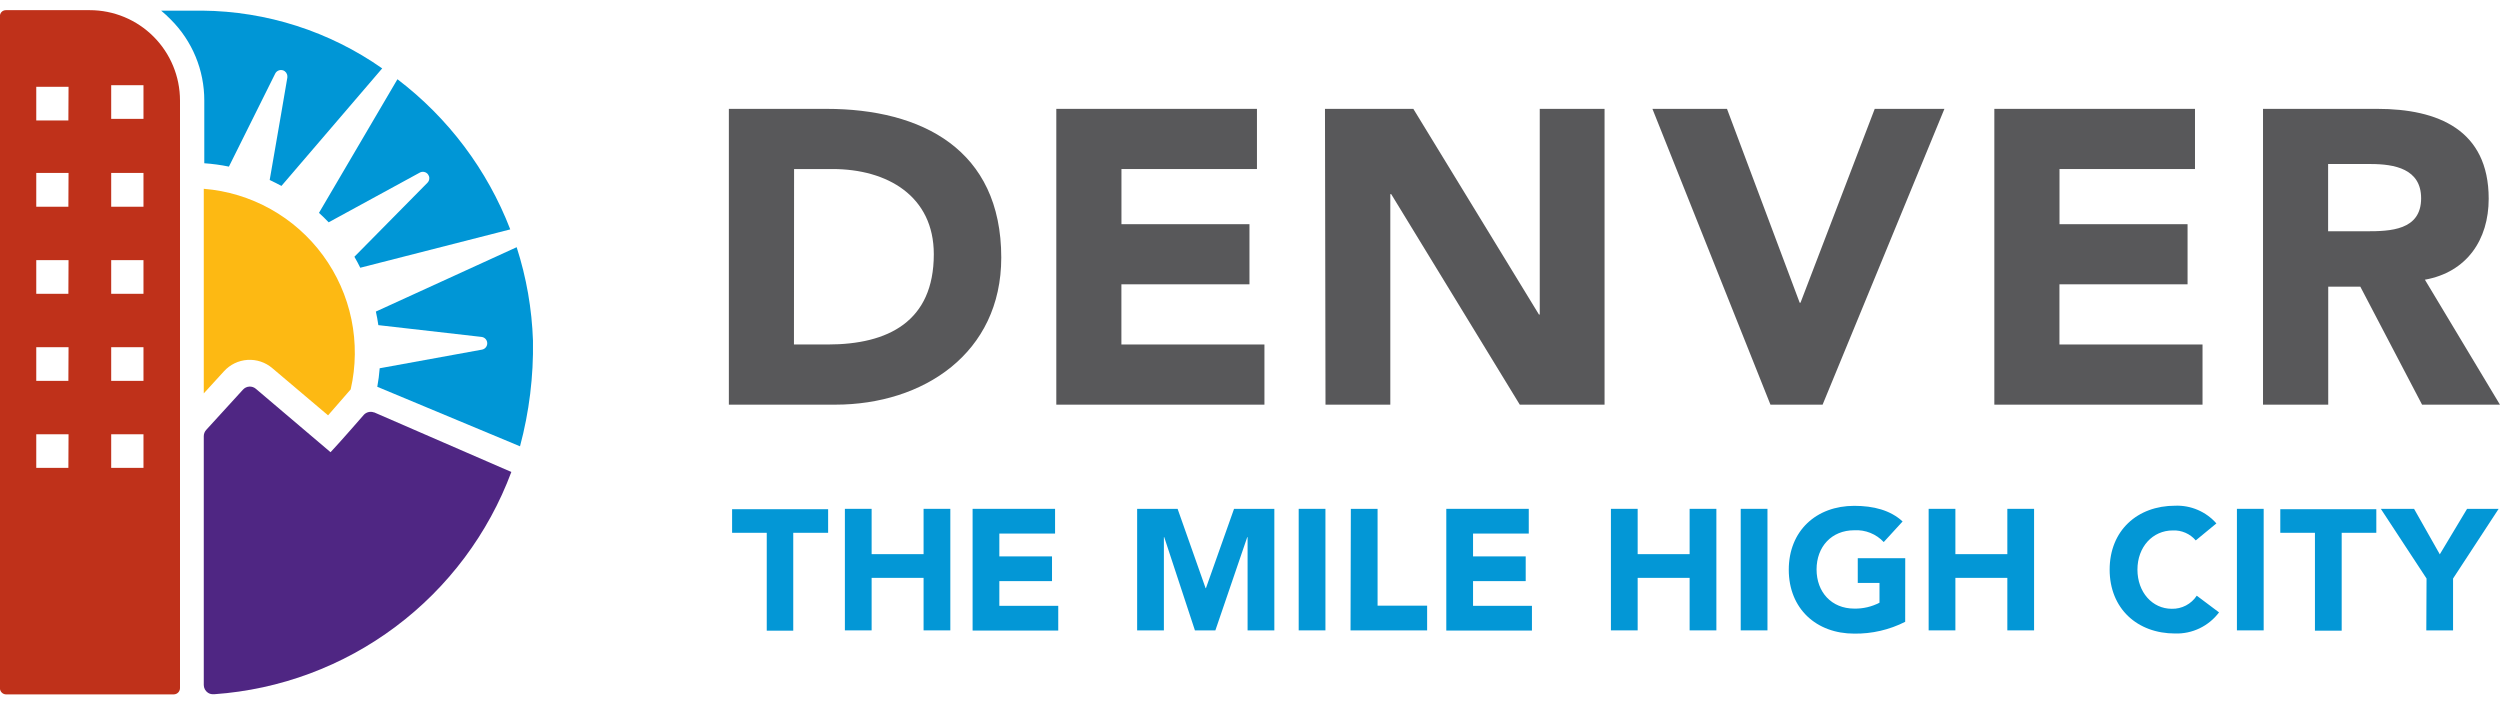 <?xml version="1.0" encoding="UTF-8"?>
<svg xmlns="http://www.w3.org/2000/svg" width="220" height="62" viewBox="0 0 220 62" fill="none"><g clip-path="url(#clip0_8462_66819)"><path d="M64.14 9.58H72.73C81.102 9.58 88.111 13.146 88.111 22.668C88.111 31.088 81.247 35.61 73.502 35.61H64.14V9.58ZM69.868 30.315H72.844C78.163 30.315 82.175 28.29 82.175 22.372C82.175 17.263 78.1 14.875 73.259 14.875H69.879L69.868 30.315Z" fill="#58585A"/><path d="M92.955 9.58H110.612V14.875H98.688V19.729H109.953V25.019H98.683V30.315H111.27V35.61H92.955V9.58Z" fill="#58585A"/><path d="M116.598 9.58H124.374L135.426 27.677H135.498V9.58H141.201V35.61H133.741L122.425 17.081H122.347V35.61H116.644L116.598 9.58Z" fill="#58585A"/><path d="M145.413 9.58H151.975L158.372 26.639H158.444L164.976 9.58H171.109L160.389 35.61H155.8L145.413 9.58Z" fill="#58585A"/><path d="M175.502 9.58H193.159V14.875H181.236V19.729H192.505V25.019H181.231V30.315H193.822V35.61H175.502V9.58Z" fill="#58585A"/><path d="M199.145 9.58H209.207C214.526 9.58 219.005 11.417 219.005 17.486C219.005 21.12 217.061 23.955 213.391 24.614L219.995 35.61H213.142L207.709 25.227H204.884V35.61H199.145V9.58ZM204.874 20.352H208.248C210.322 20.352 213.059 20.279 213.059 17.45C213.059 14.854 210.711 14.434 208.616 14.434H204.874V20.352Z" fill="#58585A"/><path d="M67.474 46.886H64.425V44.81H72.875V46.886H69.806V55.499H67.474V46.886Z" fill="#0397D6"/><path d="M74.35 44.778H76.703V48.765H81.275V44.778H83.629V55.473H81.275V50.852H76.703V55.473H74.35V44.778Z" fill="#0397D6"/><path d="M85.589 44.778H92.846V46.954H87.942V48.963H92.577V51.138H87.942V53.313H93.126V55.489H85.589V44.778Z" fill="#0397D6"/><path d="M100.068 44.778H103.629L106.092 51.756H106.123L108.596 44.778H112.142V55.473H109.788V47.27H109.757L106.953 55.473H105.153L102.452 47.27H102.422V55.473H100.068V44.778Z" fill="#0397D6"/><path d="M114.285 44.778H116.638V55.473H114.285V44.778Z" fill="#0397D6"/><path d="M118.874 44.778H121.227V53.298H125.587V55.473H118.847L118.874 44.778Z" fill="#0397D6"/><path d="M127.274 44.778H134.531V46.954H129.628V48.963H134.262V51.138H129.628V53.313H134.811V55.489H127.274V44.778Z" fill="#0397D6"/><path d="M141.761 44.778H144.114V48.765H148.687V44.778H151.041V55.473H148.687V50.852H144.114V55.473H141.761V44.778Z" fill="#0397D6"/><path d="M153.183 44.778H155.537V55.473H153.183V44.778Z" fill="#0397D6"/><path d="M167.656 54.72C166.267 55.424 164.728 55.781 163.172 55.759C159.838 55.759 157.412 53.568 157.412 50.136C157.412 46.705 159.838 44.514 163.172 44.514C164.862 44.514 166.354 44.893 167.428 45.889L165.769 47.701C165.439 47.349 165.036 47.073 164.588 46.893C164.14 46.714 163.658 46.635 163.177 46.663C161.17 46.663 159.858 48.117 159.858 50.11C159.858 52.104 161.17 53.557 163.177 53.557C163.948 53.572 164.711 53.394 165.395 53.038V51.299H163.483V49.124H167.661L167.656 54.72Z" fill="#0397D6"/><path d="M169.721 44.778H172.074V48.765H176.646V44.778H178.999V55.473H176.646V50.852H172.074V55.473H169.721V44.778Z" fill="#0397D6"/><path d="M193.227 47.556C192.979 47.266 192.668 47.036 192.318 46.884C191.967 46.732 191.587 46.661 191.206 46.679C189.427 46.679 188.095 48.132 188.095 50.126C188.095 52.119 189.407 53.573 191.112 53.573C191.547 53.584 191.977 53.485 192.363 53.283C192.749 53.081 193.076 52.784 193.315 52.42L195.275 53.89C194.826 54.486 194.241 54.966 193.57 55.289C192.898 55.613 192.158 55.77 191.413 55.748C188.08 55.748 185.649 53.557 185.649 50.126C185.649 46.694 188.08 44.503 191.413 44.503C192.096 44.476 192.775 44.602 193.403 44.872C194.03 45.141 194.591 45.547 195.042 46.061L193.227 47.556Z" fill="#0397D6"/><path d="M196.849 44.778H199.203V55.473H196.849V44.778Z" fill="#0397D6"/><path d="M203.715 46.886H200.666V44.81H209.116V46.886H206.068V55.499H203.715V46.886Z" fill="#0397D6"/><path d="M213.536 50.91L209.513 44.778H212.437L214.702 48.781L217.103 44.778H219.881L215.869 50.91V55.473H213.515L213.536 50.91Z" fill="#0397D6"/><path d="M28.921 19.563L36.945 15.187C37.065 15.122 37.203 15.103 37.335 15.133C37.468 15.162 37.585 15.238 37.666 15.347C37.736 15.438 37.776 15.549 37.78 15.664C37.782 15.741 37.769 15.817 37.741 15.888C37.714 15.959 37.672 16.024 37.619 16.079L31.186 22.595C31.372 22.912 31.544 23.233 31.704 23.561L44.903 20.186C42.881 14.945 39.444 10.371 34.975 6.973C33.083 10.197 29.905 15.602 28.07 18.732C28.366 18.997 28.646 19.277 28.921 19.563Z" fill="#0096D6"/><path d="M17.977 8.848V14.366C18.706 14.417 19.429 14.515 20.144 14.662L24.219 6.475C24.28 6.353 24.383 6.258 24.509 6.206C24.634 6.153 24.774 6.148 24.903 6.189C25.013 6.225 25.109 6.294 25.178 6.387C25.247 6.481 25.285 6.593 25.287 6.709C25.289 6.747 25.289 6.785 25.287 6.823C25.287 6.823 24.364 12.253 23.732 15.841C24.079 16.002 24.416 16.173 24.768 16.36L33.633 6.018C28.99 2.761 23.47 0.989 17.801 0.936H14.333H14.178C14.475 1.182 14.759 1.443 15.028 1.719C15.965 2.654 16.709 3.764 17.215 4.988C17.721 6.211 17.98 7.523 17.977 8.848Z" fill="#0096D6"/><path d="M46.902 29.983C46.808 27.186 46.324 24.417 45.466 21.754L33.076 27.418C33.164 27.812 33.237 28.207 33.294 28.612L42.386 29.65C42.519 29.668 42.642 29.732 42.732 29.831C42.822 29.931 42.873 30.059 42.878 30.193C42.882 30.327 42.839 30.458 42.755 30.563C42.672 30.668 42.554 30.74 42.423 30.766L33.413 32.407C33.371 32.954 33.3 33.498 33.201 34.037L45.761 39.275C46.571 36.246 46.955 33.118 46.902 29.983Z" fill="#0096D6"/><path d="M17.932 16.609V34.618L19.71 32.672C20.244 32.081 20.986 31.723 21.78 31.671C22.573 31.62 23.356 31.88 23.961 32.396L28.87 36.55L30.861 34.265C31.323 32.241 31.346 30.14 30.926 28.107C30.506 26.073 29.654 24.153 28.427 22.479C27.201 20.804 25.628 19.414 23.817 18.402C22.006 17.39 19.999 16.78 17.932 16.614V16.609Z" fill="#FDB913"/><path d="M32.929 36.29H32.898C32.749 36.236 32.587 36.227 32.433 36.263C32.279 36.299 32.138 36.379 32.027 36.493C32.027 36.493 29.866 38.979 29.088 39.794C28.098 38.948 22.515 34.214 22.515 34.214C22.353 34.075 22.143 34.006 21.931 34.021C21.719 34.035 21.521 34.132 21.379 34.291L18.15 37.827C18.01 37.978 17.933 38.176 17.932 38.382V60.275C17.932 60.409 17.964 60.541 18.026 60.66C18.089 60.778 18.179 60.88 18.29 60.955C18.43 61.051 18.597 61.099 18.767 61.09H18.881C24.648 60.681 30.177 58.621 34.807 55.153C39.438 51.686 42.975 46.958 44.998 41.534L32.929 36.29Z" fill="#4F2683"/><path d="M7.898 0.894H0.511C0.441 0.894 0.371 0.908 0.307 0.936C0.242 0.964 0.184 1.004 0.135 1.055C0.087 1.106 0.049 1.166 0.025 1.232C0 1.299 -0.011 1.369 -0.007 1.439V60.556C-0.007 60.696 0.046 60.832 0.143 60.934C0.239 61.036 0.371 61.098 0.511 61.106H15.291C15.436 61.105 15.575 61.046 15.678 60.943C15.78 60.84 15.839 60.701 15.84 60.556V8.848C15.84 6.738 15.003 4.715 13.514 3.224C12.025 1.732 10.005 0.894 7.898 0.894ZM6.017 41.175H3.191V38.216H6.032L6.017 41.175ZM6.017 33.518H3.191V30.553H6.032L6.017 33.518ZM6.017 25.855H3.191V22.891H6.032L6.017 25.855ZM6.017 18.192H3.191V15.218H6.032L6.017 18.192ZM6.017 10.602H3.191V7.638H6.032L6.017 10.602ZM12.626 41.175H9.785V38.216H12.626V41.175ZM12.626 33.518H9.785V30.553H12.626V33.518ZM12.626 25.855H9.785V22.891H12.626V25.855ZM12.626 18.192H9.785V15.218H12.626V18.192ZM12.626 10.462H9.785V7.498H12.626V10.462Z" fill="#BF311A"/></g><defs><clipPath id="clip0_8462_66819"><rect width="220" height="62" fill="white"/></clipPath></defs></svg>